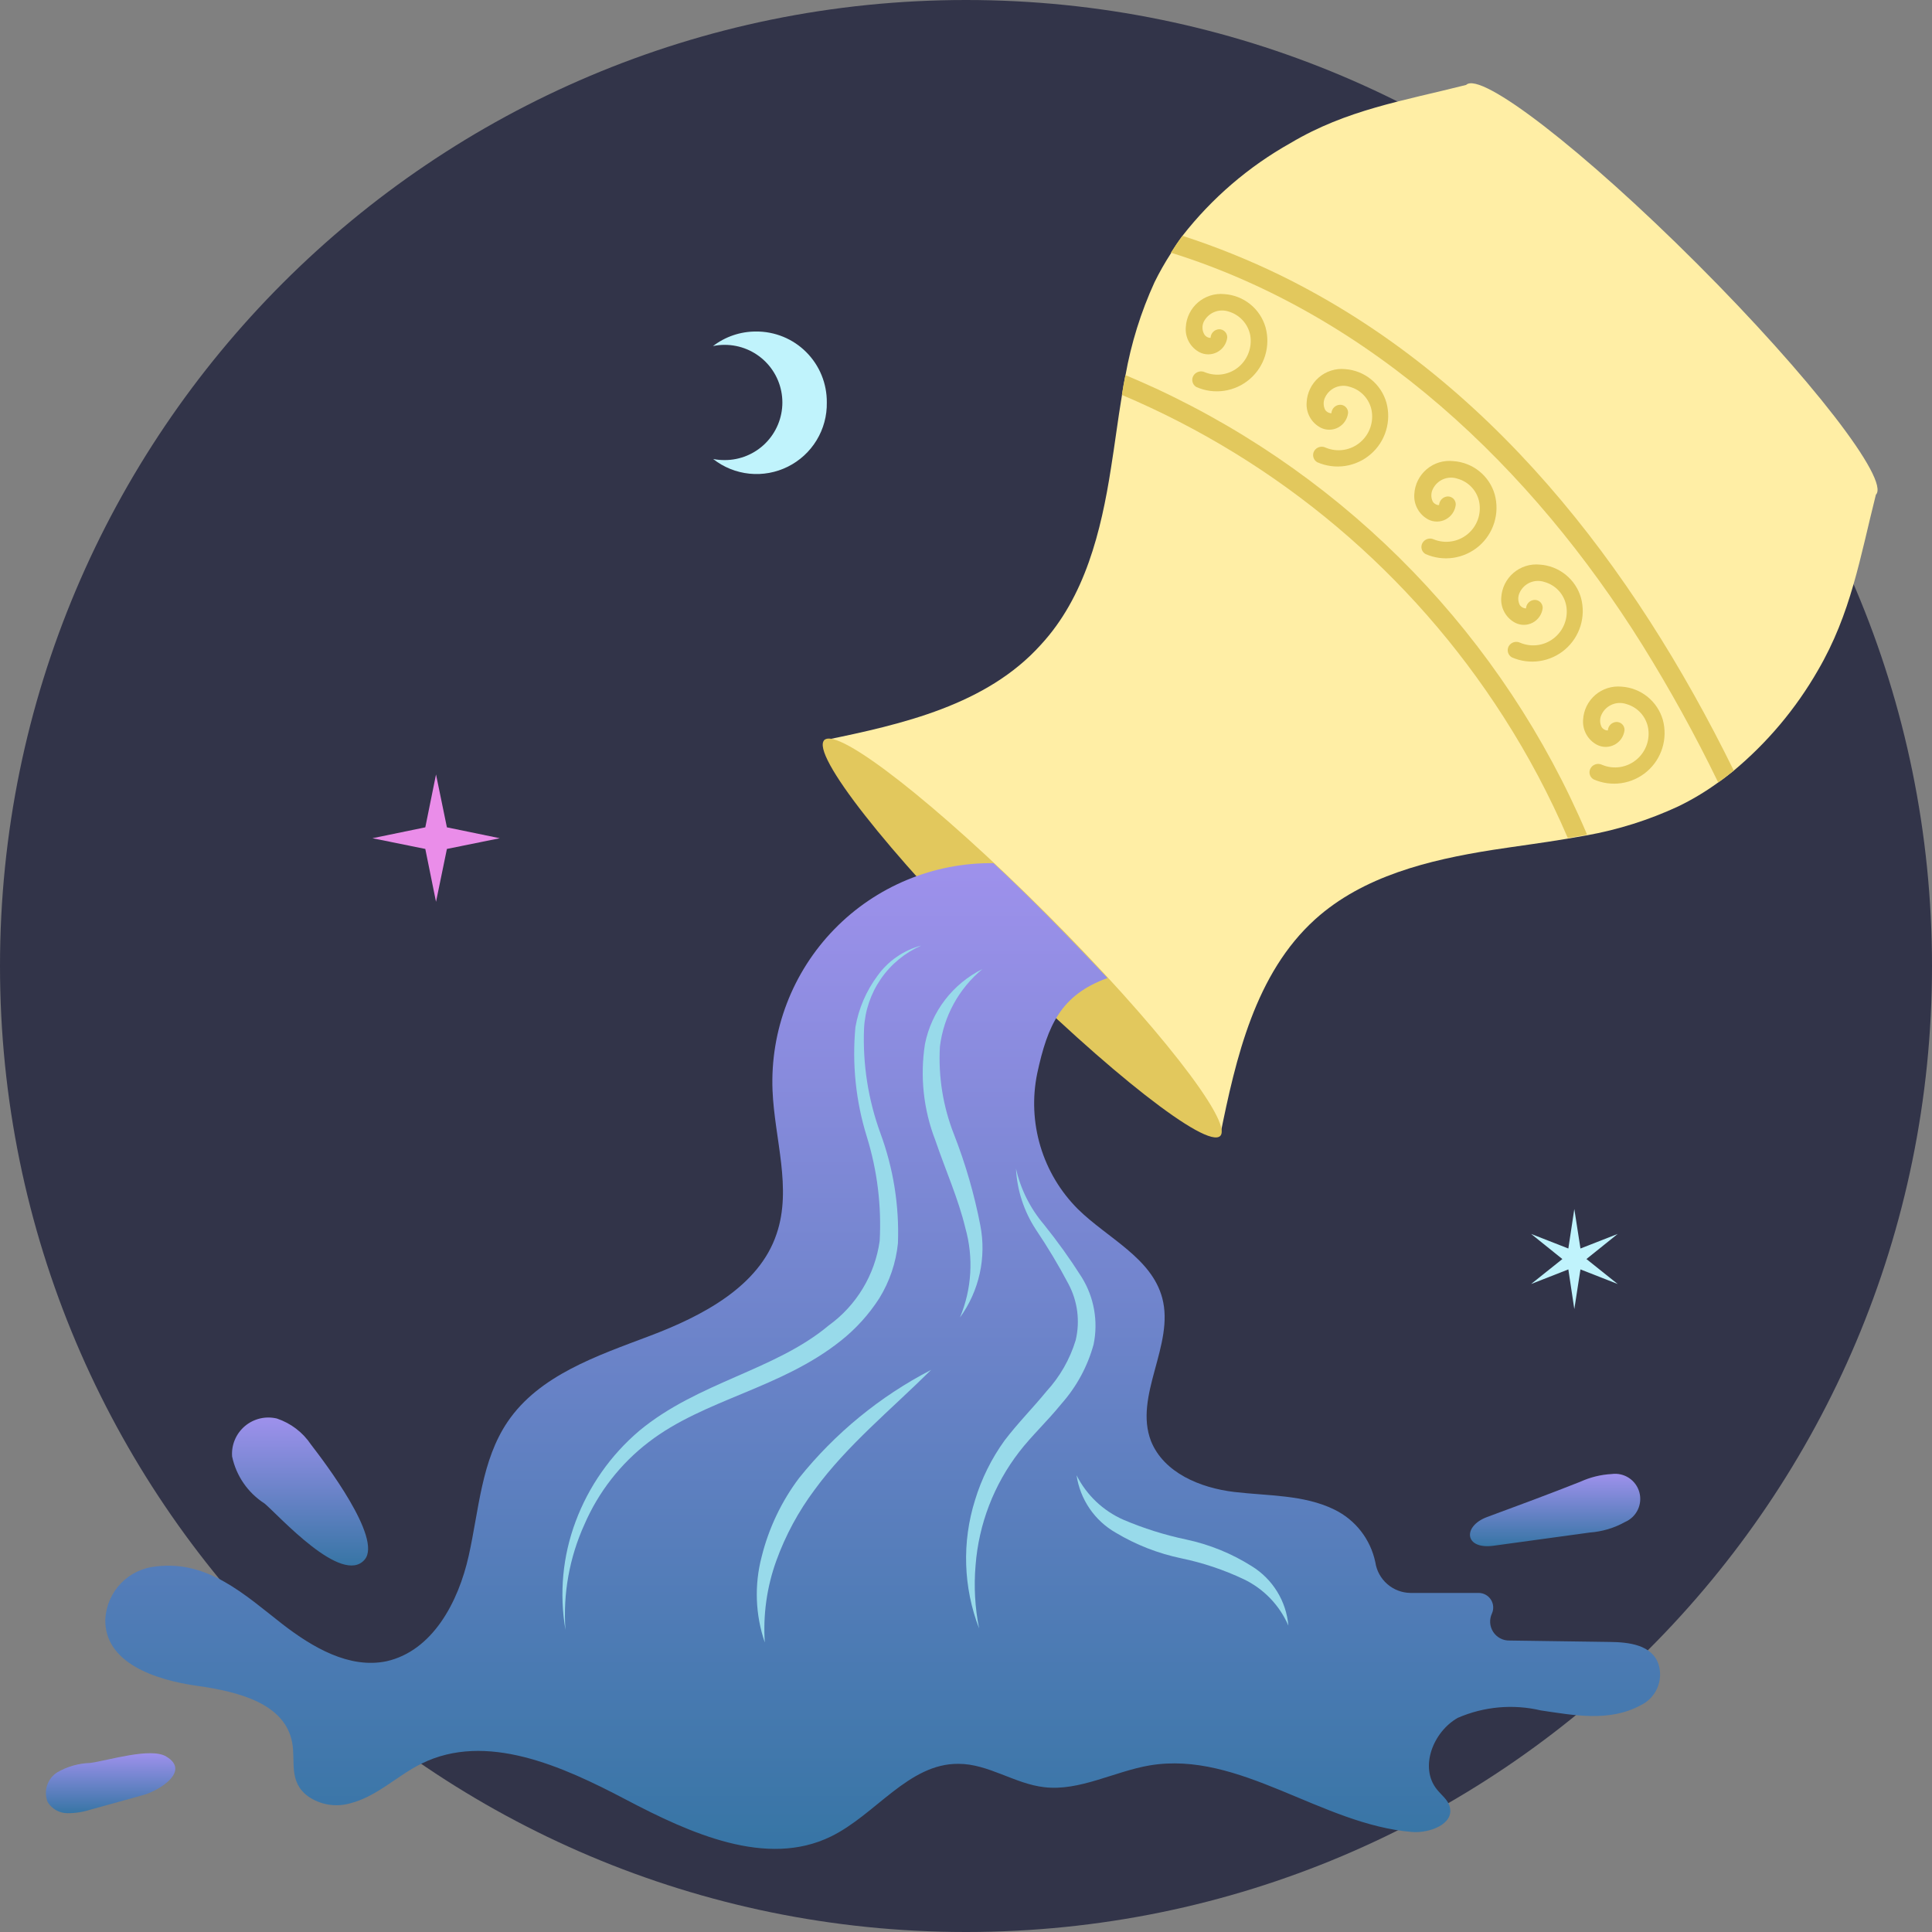<svg width="110" height="110" viewBox="0 0 110 110" fill="none" xmlns="http://www.w3.org/2000/svg">
<rect x="0" y="0" width="110" height="110" fill="#808080" stroke="none"/>
<path d="M55 110C85.376 110 110 85.376 110 55C110 24.624 85.376 0 55 0C24.624 0 0 24.624 0 55C0 85.376 24.624 110 55 110Z" fill="#323449"/>
<path d="M67.325 13.426C67.085 13.746 66.865 14.079 66.665 14.426C66.324 14.954 66.013 15.502 65.735 16.066C64.957 17.765 64.4 19.556 64.075 21.396C63.995 21.776 63.935 22.146 63.875 22.526C63.645 23.906 63.475 25.286 63.255 26.646C62.695 30.246 61.775 33.996 59.255 36.716C56.175 40.136 51.385 41.236 46.925 42.146L69.465 64.686C70.365 60.226 71.465 55.426 74.885 52.336C77.615 49.876 81.355 48.966 84.945 48.396C86.365 48.176 87.795 47.996 89.215 47.756L90.315 47.566C92.122 47.244 93.88 46.689 95.545 45.916C96.326 45.539 97.072 45.094 97.775 44.586C98.085 44.376 98.375 44.146 98.665 43.916C100.609 42.304 102.248 40.356 103.505 38.166C105.395 34.926 105.905 31.736 106.805 28.166C107.625 27.346 103.065 21.456 96.625 15.016C90.185 8.576 84.295 4.016 83.475 4.836C79.875 5.746 76.665 6.246 73.475 8.146C71.095 9.481 69.005 11.275 67.325 13.426Z" fill="#FFEEA5"/>
<path d="M46.935 42.136C47.705 41.376 53.365 45.806 59.585 52.026C65.805 58.246 70.235 63.916 69.475 64.676C68.715 65.436 63.055 61.006 56.825 54.786C50.595 48.566 46.135 42.916 46.935 42.136Z" fill="#E2C85D"/>
<path d="M64.075 21.355C64.655 21.596 65.225 21.855 65.805 22.116C76.857 27.251 85.609 36.306 90.365 47.526L89.265 47.715C88.237 45.319 87.013 43.011 85.605 40.816C80.379 32.651 72.803 26.261 63.875 22.485C63.935 22.105 63.995 21.735 64.075 21.355Z" fill="#E2C85D"/>
<path d="M67.325 13.425C69.242 14.047 71.113 14.802 72.925 15.685C84.785 21.505 92.985 32.215 98.715 43.875C98.425 44.105 98.135 44.335 97.825 44.545C96.523 41.861 95.081 39.248 93.505 36.715C87.225 26.665 78.135 17.965 66.665 14.385C66.865 14.072 67.085 13.752 67.325 13.425Z" fill="#E2C85D"/>
<path d="M90.135 40.975C90.113 41.265 90.176 41.554 90.316 41.808C90.457 42.062 90.668 42.27 90.925 42.405C91.08 42.486 91.253 42.527 91.428 42.526C91.604 42.525 91.776 42.481 91.931 42.398C92.085 42.316 92.217 42.197 92.316 42.052C92.414 41.906 92.475 41.739 92.495 41.565C92.496 41.505 92.485 41.444 92.462 41.388C92.44 41.331 92.406 41.28 92.363 41.237C92.32 41.194 92.269 41.16 92.212 41.138C92.156 41.115 92.095 41.104 92.035 41.105C91.908 41.11 91.787 41.162 91.697 41.251C91.606 41.339 91.552 41.459 91.545 41.585C91.545 41.585 91.545 41.585 91.485 41.585C91.427 41.577 91.371 41.556 91.321 41.525C91.271 41.494 91.228 41.453 91.195 41.405C91.135 41.291 91.104 41.164 91.104 41.035C91.104 40.906 91.135 40.779 91.195 40.665C91.318 40.415 91.528 40.219 91.786 40.112C92.043 40.005 92.331 39.996 92.595 40.085C92.907 40.172 93.189 40.344 93.408 40.583C93.627 40.821 93.775 41.117 93.835 41.435C93.893 41.76 93.867 42.095 93.758 42.407C93.65 42.718 93.462 42.997 93.215 43.215C92.946 43.453 92.616 43.611 92.262 43.669C91.908 43.728 91.545 43.685 91.215 43.545C91.102 43.49 90.973 43.478 90.853 43.514C90.732 43.549 90.629 43.628 90.565 43.735C90.533 43.788 90.512 43.847 90.503 43.908C90.494 43.969 90.498 44.032 90.514 44.091C90.529 44.151 90.557 44.207 90.595 44.256C90.633 44.305 90.681 44.345 90.735 44.375C91.232 44.594 91.782 44.668 92.32 44.588C92.857 44.508 93.361 44.277 93.773 43.923C94.186 43.568 94.489 43.104 94.648 42.584C94.808 42.064 94.817 41.51 94.675 40.985C94.525 40.467 94.219 40.007 93.799 39.668C93.378 39.33 92.863 39.13 92.325 39.095C92.056 39.069 91.785 39.098 91.528 39.179C91.271 39.26 91.033 39.393 90.829 39.568C90.624 39.744 90.457 39.959 90.338 40.201C90.219 40.443 90.15 40.706 90.135 40.975Z" fill="#E2C85D"/>
<path d="M85.475 34.026C85.453 34.315 85.516 34.605 85.656 34.858C85.797 35.112 86.008 35.32 86.265 35.456C86.421 35.536 86.594 35.578 86.769 35.577C86.944 35.575 87.116 35.532 87.271 35.449C87.425 35.366 87.558 35.247 87.656 35.102C87.754 34.957 87.816 34.79 87.835 34.616C87.836 34.555 87.825 34.494 87.803 34.438C87.78 34.382 87.746 34.33 87.703 34.287C87.66 34.244 87.609 34.21 87.553 34.188C87.496 34.165 87.436 34.154 87.375 34.156C87.248 34.16 87.128 34.212 87.037 34.301C86.947 34.39 86.892 34.509 86.885 34.636C86.885 34.636 86.885 34.636 86.825 34.636C86.709 34.615 86.605 34.55 86.535 34.456C86.475 34.341 86.444 34.214 86.444 34.086C86.444 33.957 86.475 33.83 86.535 33.716C86.658 33.466 86.868 33.269 87.126 33.162C87.383 33.056 87.671 33.046 87.935 33.136C88.247 33.222 88.529 33.394 88.749 33.633C88.968 33.871 89.115 34.167 89.175 34.486C89.233 34.81 89.207 35.145 89.098 35.457C88.99 35.769 88.803 36.047 88.555 36.266C88.287 36.504 87.957 36.661 87.603 36.72C87.249 36.778 86.885 36.735 86.555 36.596C86.442 36.54 86.313 36.529 86.193 36.564C86.072 36.599 85.97 36.678 85.905 36.786C85.843 36.893 85.826 37.021 85.858 37.141C85.89 37.261 85.968 37.363 86.075 37.426C86.573 37.645 87.122 37.718 87.66 37.638C88.198 37.558 88.702 37.328 89.114 36.973C89.526 36.618 89.829 36.154 89.989 35.634C90.148 35.115 90.157 34.56 90.015 34.036C89.866 33.517 89.56 33.057 89.139 32.719C88.719 32.38 88.204 32.18 87.665 32.146C87.397 32.12 87.126 32.148 86.869 32.229C86.612 32.311 86.374 32.443 86.169 32.619C85.965 32.794 85.798 33.01 85.678 33.251C85.559 33.493 85.49 33.756 85.475 34.026Z" fill="#E2C85D"/>
<path d="M80.525 28.135C80.503 28.426 80.566 28.717 80.707 28.972C80.847 29.228 81.058 29.437 81.314 29.575C81.47 29.656 81.643 29.697 81.818 29.696C81.994 29.695 82.166 29.651 82.321 29.569C82.475 29.486 82.607 29.367 82.706 29.222C82.804 29.076 82.865 28.91 82.885 28.735C82.887 28.674 82.877 28.612 82.855 28.555C82.833 28.497 82.8 28.445 82.757 28.4C82.713 28.356 82.662 28.322 82.605 28.298C82.547 28.275 82.486 28.264 82.424 28.265C82.297 28.273 82.176 28.326 82.086 28.417C81.996 28.507 81.942 28.628 81.934 28.755C81.865 28.755 81.934 28.755 81.865 28.755C81.752 28.732 81.653 28.668 81.585 28.575C81.525 28.461 81.494 28.334 81.494 28.205C81.494 28.076 81.525 27.95 81.585 27.835C81.708 27.585 81.918 27.389 82.175 27.282C82.433 27.175 82.721 27.166 82.984 27.255C83.297 27.34 83.58 27.512 83.799 27.751C84.019 27.99 84.166 28.286 84.225 28.605C84.284 28.94 84.253 29.284 84.135 29.602C84.016 29.92 83.816 30.201 83.553 30.416C83.29 30.631 82.975 30.772 82.639 30.825C82.304 30.877 81.96 30.84 81.645 30.715C81.532 30.66 81.403 30.648 81.282 30.683C81.162 30.719 81.059 30.798 80.995 30.905C80.963 30.958 80.942 31.017 80.933 31.078C80.924 31.139 80.928 31.202 80.944 31.261C80.959 31.321 80.987 31.377 81.025 31.426C81.063 31.475 81.111 31.515 81.165 31.545C81.662 31.764 82.212 31.838 82.749 31.758C83.287 31.678 83.791 31.447 84.204 31.093C84.616 30.738 84.919 30.274 85.078 29.754C85.238 29.234 85.247 28.68 85.105 28.155C84.956 27.635 84.65 27.174 84.23 26.834C83.809 26.494 83.294 26.292 82.754 26.255C82.483 26.224 82.208 26.248 81.946 26.326C81.684 26.405 81.442 26.536 81.233 26.713C81.024 26.889 80.853 27.106 80.731 27.351C80.609 27.595 80.539 27.862 80.525 28.135Z" fill="#E2C85D"/>
<path d="M74.395 22.916C74.373 23.205 74.436 23.494 74.576 23.748C74.717 24.003 74.928 24.21 75.185 24.346C75.341 24.426 75.513 24.468 75.689 24.466C75.864 24.465 76.036 24.422 76.191 24.339C76.346 24.256 76.478 24.137 76.576 23.992C76.674 23.847 76.736 23.68 76.755 23.506C76.756 23.445 76.745 23.384 76.723 23.328C76.7 23.271 76.666 23.22 76.623 23.177C76.58 23.134 76.529 23.101 76.472 23.078C76.416 23.055 76.356 23.044 76.295 23.046C76.168 23.05 76.048 23.102 75.957 23.191C75.867 23.28 75.812 23.399 75.805 23.526C75.805 23.526 75.805 23.526 75.745 23.526C75.629 23.505 75.525 23.441 75.455 23.346C75.395 23.231 75.364 23.104 75.364 22.976C75.364 22.847 75.395 22.72 75.455 22.606C75.578 22.356 75.788 22.159 76.046 22.052C76.303 21.946 76.591 21.936 76.855 22.026C77.167 22.112 77.449 22.284 77.668 22.523C77.888 22.762 78.035 23.057 78.095 23.376C78.153 23.701 78.127 24.035 78.018 24.347C77.91 24.659 77.723 24.937 77.475 25.156C77.207 25.394 76.876 25.551 76.523 25.61C76.169 25.668 75.805 25.625 75.475 25.486C75.362 25.43 75.233 25.419 75.113 25.454C74.992 25.489 74.89 25.568 74.825 25.676C74.763 25.783 74.746 25.911 74.778 26.031C74.81 26.151 74.888 26.253 74.995 26.316C75.493 26.536 76.044 26.61 76.583 26.53C77.122 26.449 77.627 26.218 78.04 25.861C78.453 25.506 78.756 25.04 78.914 24.518C79.073 23.997 79.08 23.441 78.935 22.916C78.785 22.396 78.479 21.936 78.059 21.596C77.638 21.256 77.124 21.054 76.585 21.016C76.315 20.989 76.043 21.019 75.784 21.101C75.526 21.184 75.287 21.318 75.082 21.496C74.877 21.673 74.711 21.891 74.593 22.135C74.474 22.379 74.407 22.645 74.395 22.916Z" fill="#E2C85D"/>
<path d="M67.515 18.615C67.489 18.905 67.549 19.197 67.687 19.453C67.826 19.709 68.037 19.919 68.295 20.055C68.451 20.136 68.625 20.177 68.8 20.175C68.976 20.174 69.149 20.131 69.304 20.048C69.459 19.965 69.592 19.847 69.692 19.702C69.791 19.557 69.854 19.39 69.875 19.215C69.876 19.153 69.865 19.091 69.842 19.034C69.819 18.976 69.784 18.924 69.74 18.88C69.696 18.836 69.644 18.801 69.586 18.778C69.529 18.755 69.467 18.744 69.405 18.745C69.278 18.753 69.159 18.807 69.07 18.898C68.981 18.988 68.93 19.108 68.925 19.235C68.925 19.235 68.925 19.235 68.865 19.235C68.753 19.217 68.653 19.156 68.585 19.065C68.515 18.956 68.474 18.831 68.465 18.702C68.456 18.572 68.48 18.443 68.535 18.325C68.66 18.074 68.871 17.877 69.13 17.768C69.389 17.66 69.678 17.648 69.945 17.735C70.257 17.825 70.538 18 70.757 18.24C70.976 18.48 71.124 18.776 71.185 19.095C71.238 19.419 71.209 19.752 71.098 20.062C70.988 20.371 70.801 20.648 70.555 20.865C70.292 21.095 69.971 21.247 69.626 21.306C69.282 21.364 68.928 21.326 68.605 21.195C68.49 21.14 68.358 21.13 68.236 21.167C68.114 21.204 68.01 21.285 67.945 21.395C67.883 21.503 67.866 21.63 67.898 21.75C67.93 21.87 68.008 21.973 68.115 22.035C68.613 22.255 69.164 22.33 69.703 22.249C70.242 22.169 70.747 21.937 71.16 21.581C71.573 21.225 71.876 20.759 72.034 20.238C72.192 19.716 72.2 19.161 72.055 18.635C71.905 18.116 71.6 17.657 71.179 17.318C70.758 16.98 70.243 16.78 69.705 16.745C69.437 16.719 69.167 16.747 68.911 16.828C68.654 16.909 68.417 17.04 68.212 17.215C68.008 17.389 67.841 17.603 67.721 17.844C67.601 18.085 67.531 18.347 67.515 18.615Z" fill="#E2C85D"/>
<path d="M15.065 85.605C14.594 85.303 14.188 84.911 13.871 84.451C13.553 83.991 13.33 83.472 13.215 82.925C13.191 82.6 13.245 82.275 13.371 81.975C13.498 81.674 13.693 81.409 13.941 81.198C14.19 80.988 14.485 80.839 14.801 80.763C15.118 80.688 15.448 80.689 15.765 80.765C16.558 81.03 17.24 81.55 17.705 82.245C18.475 83.245 21.785 87.585 20.765 88.795C19.475 90.315 15.855 86.265 15.065 85.605Z" fill="url(#paint0_linear_509_17366)"/>
<path d="M5.135 100.375C4.477 100.396 3.835 100.578 3.265 100.905C2.988 101.079 2.781 101.344 2.68 101.655C2.58 101.966 2.592 102.303 2.715 102.605C2.833 102.796 2.998 102.954 3.193 103.065C3.389 103.175 3.61 103.234 3.835 103.235C4.279 103.238 4.721 103.171 5.145 103.035L8.145 102.205C9.015 101.975 10.875 100.855 9.475 100.015C8.595 99.465 6.135 100.245 5.135 100.375Z" fill="url(#paint1_linear_509_17366)"/>
<path d="M89.975 84.365C90.538 84.107 91.146 83.958 91.765 83.925C92.108 83.878 92.456 83.957 92.745 84.147C93.034 84.337 93.244 84.626 93.337 84.959C93.429 85.292 93.398 85.647 93.249 85.959C93.1 86.271 92.843 86.518 92.525 86.655C91.91 86.999 91.227 87.203 90.525 87.255L85.055 88.005C83.365 88.245 83.265 86.895 84.665 86.375C86.425 85.725 88.205 85.065 89.975 84.365Z" fill="url(#paint2_linear_509_17366)"/>
<path d="M94.435 94.775C94.075 93.645 92.735 93.495 91.635 93.485L85.945 93.405C85.761 93.409 85.579 93.366 85.416 93.28C85.254 93.194 85.116 93.068 85.016 92.914C84.916 92.76 84.857 92.582 84.844 92.399C84.832 92.215 84.866 92.032 84.945 91.865C85.001 91.74 85.025 91.602 85.015 91.464C85.005 91.326 84.961 91.194 84.886 91.078C84.812 90.961 84.71 90.866 84.589 90.799C84.468 90.732 84.332 90.697 84.195 90.695H80.305C79.818 90.689 79.349 90.509 78.983 90.188C78.616 89.868 78.376 89.427 78.305 88.945C78.17 88.3 77.889 87.693 77.484 87.173C77.078 86.653 76.558 86.233 75.965 85.945C74.225 85.095 72.195 85.175 70.265 84.945C68.335 84.715 66.265 83.855 65.535 82.055C64.535 79.475 66.885 76.575 66.174 73.905C65.564 71.615 63.065 70.505 61.375 68.845C60.378 67.85 59.644 66.623 59.239 65.273C58.834 63.924 58.77 62.495 59.055 61.115C59.645 58.375 60.405 56.645 63.055 55.685C60.785 53.265 58.595 51.035 56.565 49.145C54.877 49.125 53.203 49.448 51.645 50.096C50.086 50.743 48.675 51.7 47.499 52.91C46.322 54.119 45.403 55.556 44.799 57.131C44.195 58.707 43.918 60.389 43.984 62.075C44.094 64.825 45.105 67.655 44.215 70.255C43.215 73.255 39.974 74.935 36.984 76.065C33.995 77.195 30.705 78.295 28.905 80.945C27.405 83.155 27.275 85.945 26.685 88.585C26.095 91.225 24.625 93.995 22.005 94.585C19.885 95.025 17.795 93.795 16.085 92.475C13.955 90.815 11.845 88.825 8.895 89.185C8.132 89.254 7.419 89.595 6.886 90.145C6.354 90.696 6.037 91.421 5.995 92.185C5.935 94.695 8.875 95.655 11.225 95.985C13.575 96.315 16.225 96.985 16.635 99.215C16.835 100.265 16.415 101.435 17.525 102.265C17.864 102.505 18.253 102.667 18.663 102.74C19.072 102.813 19.493 102.794 19.895 102.685C21.445 102.305 22.585 101.115 23.995 100.415C27.675 98.595 31.995 100.545 35.645 102.465C39.295 104.385 43.645 106.355 47.305 104.565C49.855 103.325 51.735 100.395 54.575 100.425C56.275 100.425 57.775 101.565 59.455 101.755C61.455 101.995 63.455 100.855 65.455 100.515C70.575 99.655 75.215 103.885 80.395 104.305C81.395 104.385 82.805 103.855 82.544 102.875C82.445 102.475 82.075 102.215 81.805 101.875C80.805 100.625 81.595 98.596 83.005 97.805C84.495 97.16 86.154 97.012 87.734 97.385C89.644 97.665 91.635 98.055 93.424 97.085C93.841 96.884 94.171 96.54 94.356 96.117C94.541 95.693 94.569 95.218 94.435 94.775Z" fill="url(#paint3_linear_509_17366)"/>
<g style="mix-blend-mode:multiply">
<path d="M52.455 53.835C51.525 54.242 50.727 54.9 50.151 55.736C49.575 56.572 49.244 57.552 49.195 58.565C49.115 60.59 49.431 62.611 50.125 64.516C50.865 66.52 51.205 68.65 51.125 70.785C51.013 71.895 50.65 72.966 50.065 73.915C49.473 74.837 48.733 75.655 47.875 76.335C44.455 79.066 40.105 79.665 36.935 82.106C35.335 83.331 34.075 84.946 33.275 86.796C32.422 88.674 32.05 90.737 32.195 92.796C31.837 90.724 32.037 88.594 32.775 86.625C33.521 84.625 34.767 82.848 36.395 81.465C39.745 78.685 44.115 78.035 47.185 75.465C47.967 74.9 48.627 74.183 49.125 73.356C49.624 72.53 49.95 71.611 50.085 70.655C50.195 68.651 49.948 66.643 49.355 64.725C48.727 62.706 48.506 60.581 48.705 58.475C48.889 57.421 49.318 56.425 49.955 55.565C50.561 54.715 51.445 54.103 52.455 53.835Z" fill="#98DAEA"/>
<path d="M55.935 55.175C54.595 56.283 53.729 57.86 53.515 59.585C53.417 61.29 53.69 62.996 54.315 64.585C54.971 66.263 55.474 67.997 55.815 69.765C55.992 70.673 55.98 71.608 55.781 72.511C55.581 73.414 55.198 74.267 54.655 75.015C55.329 73.402 55.438 71.609 54.965 69.925C54.565 68.255 53.845 66.655 53.255 64.925C52.578 63.179 52.374 61.285 52.665 59.435C52.849 58.523 53.24 57.665 53.806 56.927C54.373 56.189 55.101 55.59 55.935 55.175Z" fill="#98DAEA"/>
<path d="M53.015 77.995C50.715 80.275 48.225 82.295 46.385 84.815C45.458 86.053 44.72 87.421 44.195 88.875C43.661 90.361 43.439 91.941 43.545 93.515C43.005 91.942 42.943 90.244 43.365 88.635C43.767 87.014 44.491 85.49 45.495 84.155C47.544 81.599 50.105 79.501 53.015 77.995Z" fill="#98DAEA"/>
<path d="M57.845 66.535C58.111 67.708 58.657 68.799 59.435 69.716C60.207 70.674 60.925 71.676 61.585 72.716C62.294 73.858 62.537 75.229 62.265 76.546C61.921 77.802 61.291 78.962 60.425 79.936C59.615 80.936 58.745 81.736 58.035 82.656C56.591 84.523 55.725 86.772 55.545 89.126C55.442 90.326 55.51 91.534 55.745 92.716C54.844 90.375 54.763 87.798 55.515 85.406C55.885 84.191 56.452 83.045 57.195 82.016C57.955 81.016 58.835 80.135 59.575 79.225C60.344 78.39 60.915 77.392 61.245 76.305C61.502 75.224 61.356 74.087 60.835 73.106C60.274 72.043 59.656 71.012 58.985 70.016C58.303 68.977 57.909 67.776 57.845 66.535Z" fill="#98DAEA"/>
<path d="M61.295 83.995C61.862 85.121 62.802 86.016 63.955 86.525C65.112 87.018 66.314 87.397 67.545 87.655C68.868 87.937 70.131 88.452 71.275 89.175C71.861 89.538 72.355 90.032 72.716 90.619C73.077 91.206 73.296 91.869 73.355 92.555C72.854 91.398 71.952 90.46 70.815 89.915C69.683 89.379 68.491 88.98 67.265 88.725C65.945 88.451 64.681 87.957 63.525 87.265C62.93 86.925 62.42 86.453 62.034 85.887C61.648 85.32 61.395 84.674 61.295 83.995Z" fill="#98DAEA"/>
</g>
<path d="M28.455 47.725L25.445 48.335L24.825 51.345L24.215 48.335L21.205 47.725L24.215 47.105L24.825 44.095L25.445 47.105L28.455 47.725Z" fill="#EA8DE9"/>
<path d="M47.075 22.915C47.089 23.672 46.888 24.417 46.495 25.064C46.103 25.711 45.535 26.233 44.858 26.57C44.18 26.908 43.421 27.046 42.668 26.969C41.915 26.892 41.2 26.603 40.605 26.135C40.822 26.176 41.043 26.196 41.265 26.195C42.135 26.195 42.969 25.85 43.584 25.235C44.199 24.619 44.545 23.785 44.545 22.915C44.545 22.045 44.199 21.211 43.584 20.596C42.969 19.981 42.135 19.635 41.265 19.635C41.039 19.633 40.815 19.656 40.595 19.705C41.294 19.167 42.152 18.875 43.035 18.875C43.567 18.87 44.094 18.971 44.587 19.172C45.08 19.373 45.527 19.67 45.903 20.047C46.279 20.423 46.577 20.87 46.778 21.363C46.979 21.855 47.08 22.383 47.075 22.915Z" fill="#C0F3FC"/>
<path d="M89.635 68.835L89.985 71.085L92.105 70.255L90.325 71.685L92.105 73.106L89.985 72.275L89.635 74.535L89.295 72.275L87.175 73.106L88.955 71.685L87.175 70.255L89.295 71.085L89.635 68.835Z" fill="#C0F3FC"/>
<defs>
<linearGradient id="paint0_linear_509_17366" x1="17.084" y1="80.707" x2="17.084" y2="89.134" gradientUnits="userSpaceOnUse">
<stop stop-color="#9E91EC"/>
<stop offset="1" stop-color="#3775A5"/>
</linearGradient>
<linearGradient id="paint1_linear_509_17366" x1="6.297" y1="99.821" x2="6.297" y2="103.236" gradientUnits="userSpaceOnUse">
<stop stop-color="#9E91EC"/>
<stop offset="1" stop-color="#3775A5"/>
</linearGradient>
<linearGradient id="paint2_linear_509_17366" x1="88.541" y1="83.912" x2="88.541" y2="88.034" gradientUnits="userSpaceOnUse">
<stop stop-color="#9E91EC"/>
<stop offset="1" stop-color="#3775A5"/>
</linearGradient>
<linearGradient id="paint3_linear_509_17366" x1="50.256" y1="49.145" x2="50.256" y2="105.268" gradientUnits="userSpaceOnUse">
<stop stop-color="#9E91EC"/>
<stop offset="1" stop-color="#3775A5"/>
</linearGradient>
</defs>
</svg>
